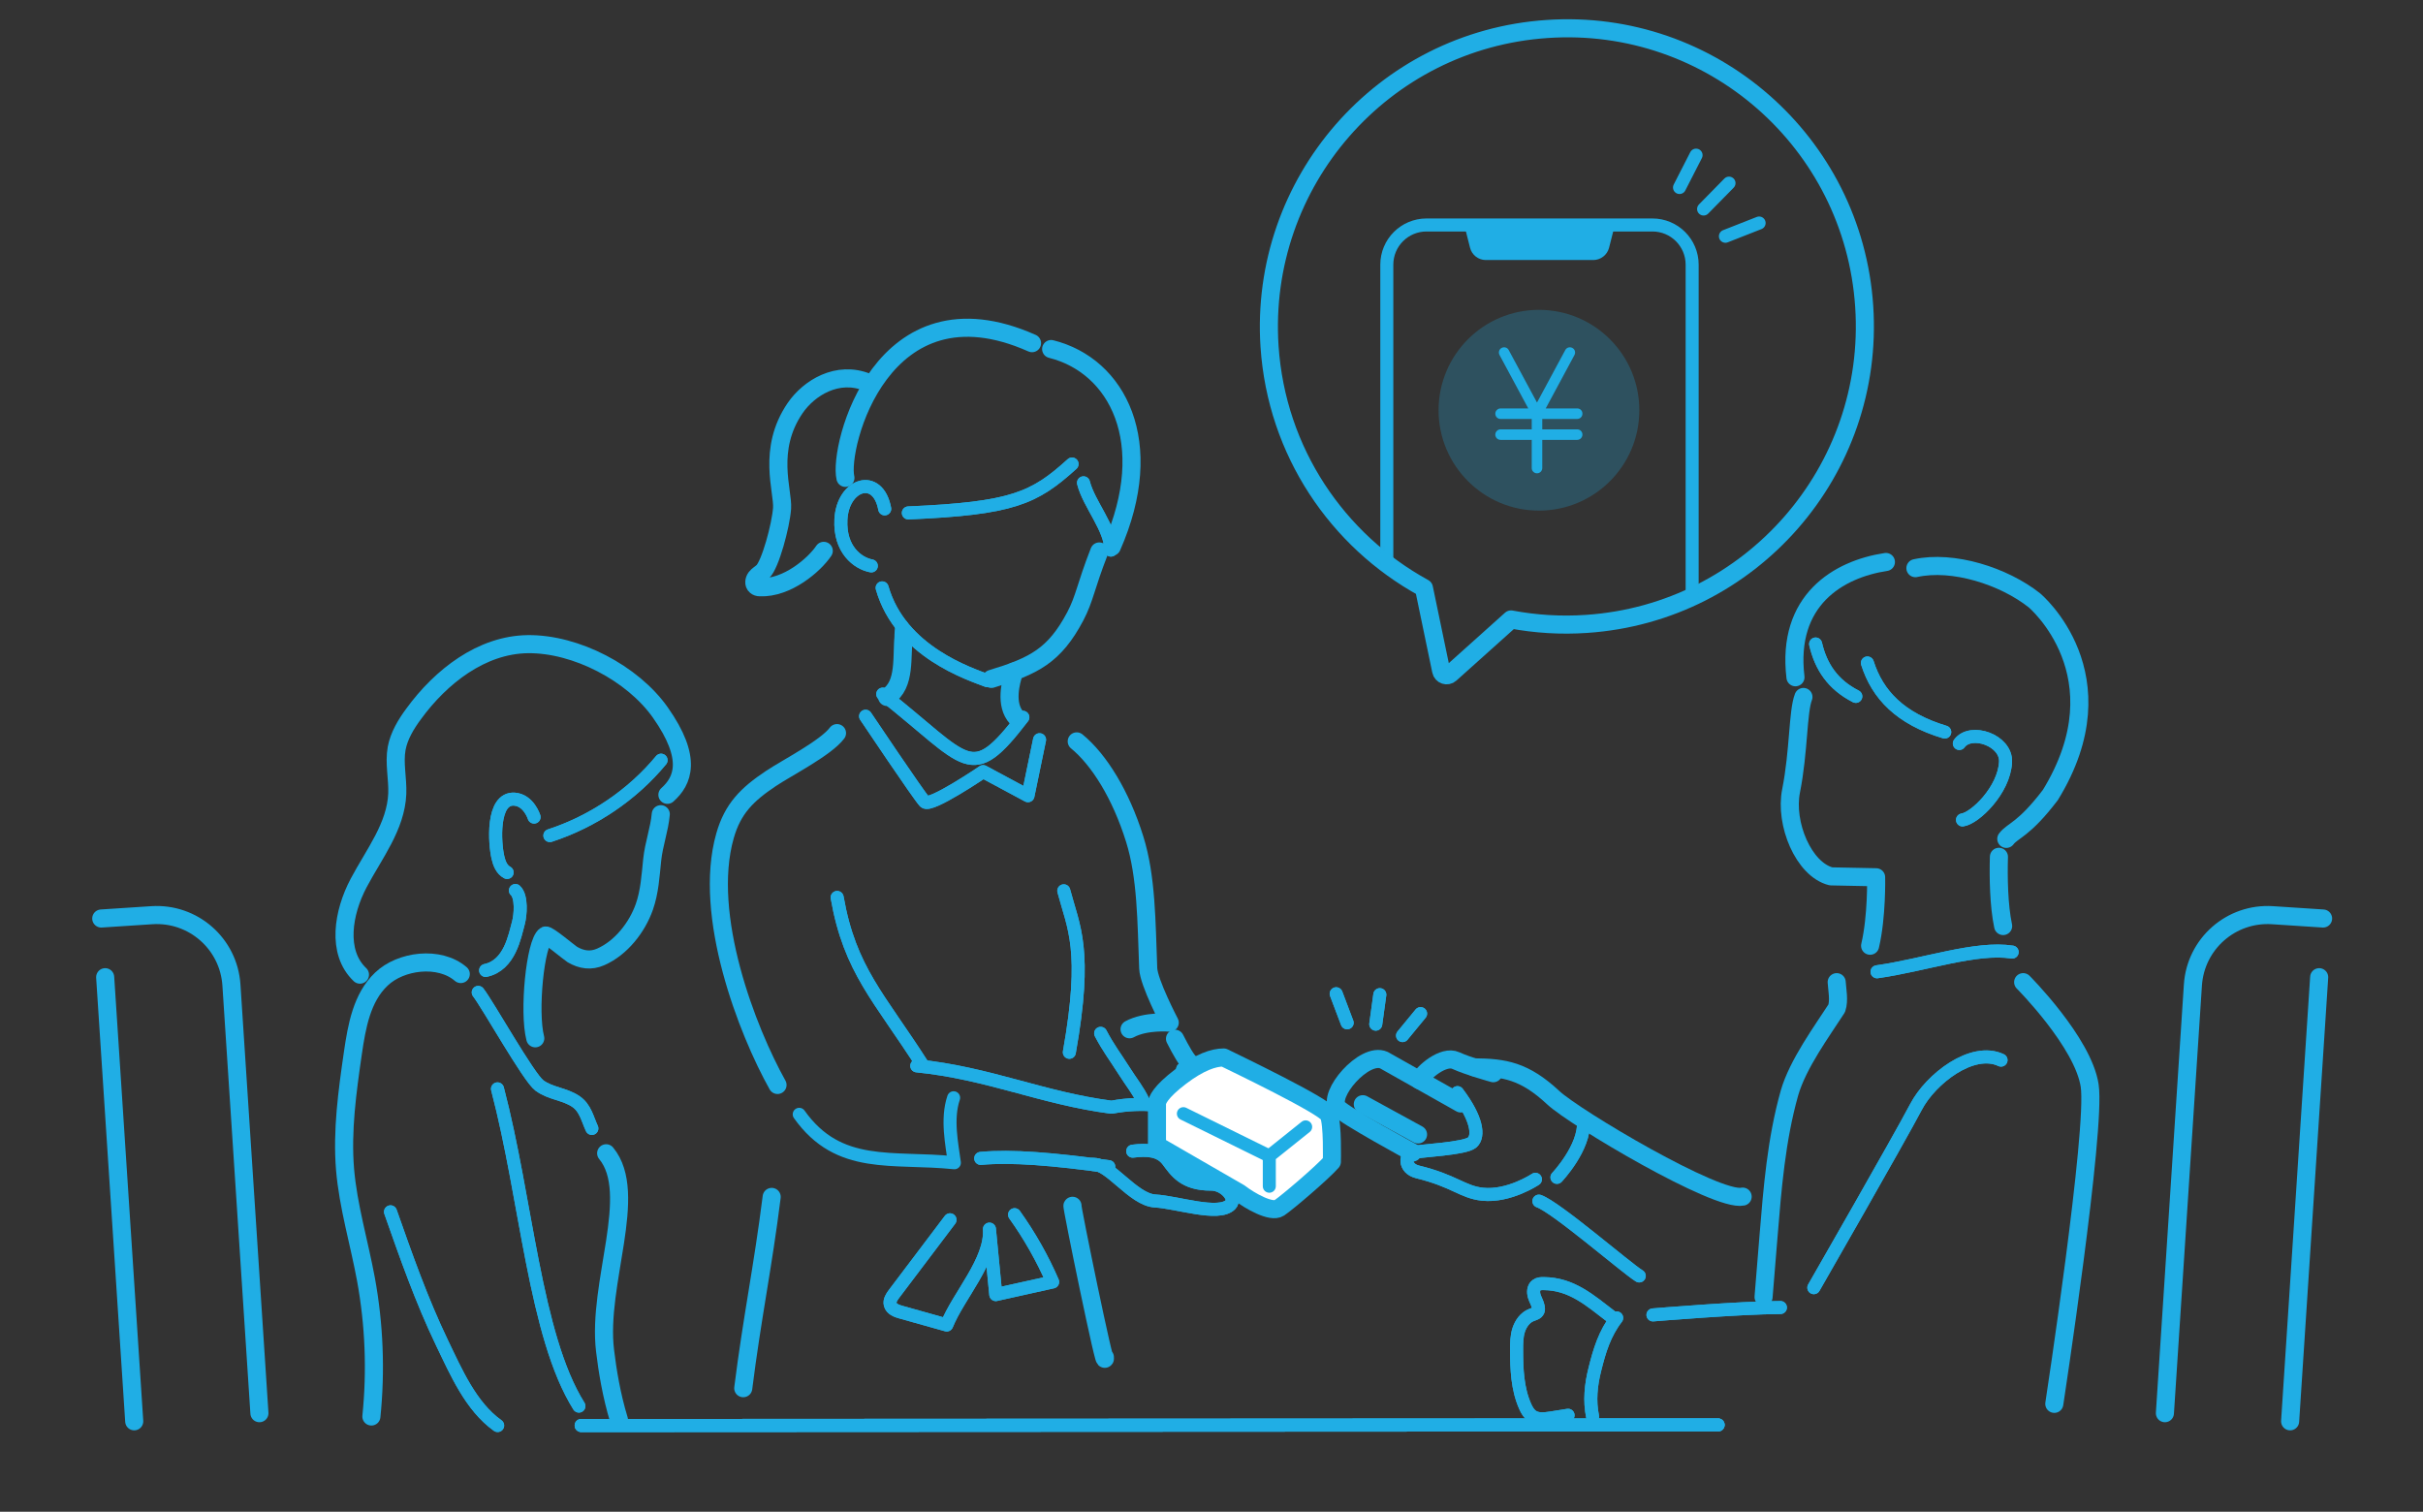 <svg width="335" height="209" viewBox="0 0 335 209" fill="none" xmlns="http://www.w3.org/2000/svg">
<rect x="0" y="0" width="335" height="209" fill="#333333" stroke="none"/>
<g clip-path="url(#clip0_3009_6305)">
<path d="M201.965 152.558C197.762 150.186 191.333 146.566 191.333 146.566C188.607 145.359 183.426 151.414 184.966 153.162C185.944 154.264 195.307 159.341 195.307 159.341" stroke="#20AEE5" stroke-width="1.8" stroke-linecap="round" stroke-linejoin="round"/>
<path d="M188.42 152.662L196.056 156.844" stroke="#20AEE5" stroke-width="1.8" stroke-linecap="round" stroke-linejoin="round"/>
<path d="M203.837 147.564C207.977 147.606 210.745 148.022 214.76 151.767C217.777 154.576 237.377 166.207 240.935 165.437" stroke="#20AEE5" stroke-width="1.8" stroke-linecap="round" stroke-linejoin="round"/>
<path d="M218.922 155.034C219.171 158.654 215.26 162.774 215.26 162.774" stroke="#20AEE5" stroke-width="1.8" stroke-linecap="round" stroke-linejoin="round"/>
<path d="M212.284 163.045C212.284 163.045 208.622 165.5 204.96 165.105C202.214 164.814 201.07 163.253 196.014 162.025C194.037 161.547 194.266 159.591 195.306 159.341C196.347 159.092 202.568 158.821 203.546 157.947C204.524 157.074 204.232 154.66 201.507 151.061" stroke="#20AEE5" stroke-width="1.8" stroke-linecap="round" stroke-linejoin="round"/>
<path d="M196.264 149.353C196.721 148.292 199.572 145.837 201.278 146.628C202.984 147.418 206.459 148.376 206.459 148.376" stroke="#20AEE5" stroke-width="1.8" stroke-linecap="round" stroke-linejoin="round"/>
<path d="M212.763 166.062C215.155 166.894 224.83 175.3 226.641 176.402" stroke="#20AEE5" stroke-width="1.8" stroke-linecap="round" stroke-linejoin="round"/>
<path d="M249.34 96.359C248.55 98.378 248.716 103.891 247.634 109.322C246.719 113.858 249.361 120.203 253.148 121.161L259.39 121.285C259.39 121.285 259.515 126.695 258.558 130.752" stroke="#20AEE5" stroke-width="1.8" stroke-linecap="round" stroke-linejoin="round"/>
<path d="M276.368 118.457C276.285 121.266 276.348 125.198 276.951 128.028" stroke="#20AEE5" stroke-width="1.8" stroke-linecap="round" stroke-linejoin="round"/>
<path d="M270.896 102.789C272.478 100.625 277.45 102.331 277.284 105.369C277.076 109.259 273.06 113.109 271.333 113.358" stroke="#20AEE5" stroke-width="1.8" stroke-linecap="round" stroke-linejoin="round"/>
<path d="M260.743 77.696C254.147 78.695 246.969 82.981 248.238 93.634" stroke="#20AEE5" stroke-width="1.8" stroke-linecap="round" stroke-linejoin="round"/>
<path d="M264.82 78.55C270.022 77.405 277.054 79.652 281.278 83.002C281.278 83.002 293.637 93.343 283.484 109.905C279.801 114.753 278.282 114.794 277.387 115.98" stroke="#20AEE5" stroke-width="1.8" stroke-linecap="round" stroke-linejoin="round"/>
<path d="M278.199 131.627C273.205 130.857 266.089 133.416 259.515 134.352" stroke="#20AEE5" stroke-width="1.8" stroke-linecap="round" stroke-linejoin="round"/>
<path d="M250.776 178.025C250.776 178.025 262.553 157.51 264.904 153.036C266.943 149.145 272.706 144.693 276.659 146.565" stroke="#20AEE5" stroke-width="1.8" stroke-linecap="round" stroke-linejoin="round"/>
<path d="M256.581 96.277C253.397 94.654 251.754 92.178 251.025 89.036" stroke="#20AEE5" stroke-width="1.8" stroke-linecap="round" stroke-linejoin="round"/>
<path d="M268.878 101.208C262.719 99.357 259.578 96.048 258.184 91.658" stroke="#20AEE5" stroke-width="1.8" stroke-linecap="round" stroke-linejoin="round"/>
<path d="M246.157 180.771C240.748 180.771 228.534 181.791 228.534 181.791" stroke="#20AEE5" stroke-width="1.8" stroke-linecap="round" stroke-linejoin="round"/>
<path d="M279.718 135.788C279.718 135.788 287.999 144.09 288.914 150.082C289.83 156.074 284.025 194.087 284.025 194.087" stroke="#20AEE5" stroke-width="1.8" stroke-linecap="round" stroke-linejoin="round"/>
<path d="M222.729 181.999C219.816 179.772 217.278 177.484 213.429 177.463C213.075 177.463 212.721 177.463 212.43 177.692C211.993 178.004 211.972 178.67 212.118 179.169C212.264 179.668 212.576 180.147 212.68 180.688C212.721 180.875 212.721 181.062 212.659 181.229C212.513 181.583 212.076 181.666 211.723 181.811C210.87 182.144 210.266 182.977 209.975 183.871C209.684 184.766 209.684 185.702 209.684 186.618C209.684 189.281 209.788 192.007 210.87 194.441C211.098 194.961 211.411 195.502 211.889 195.814C212.617 196.293 213.574 196.168 214.427 196.043C215.218 195.918 216.009 195.793 216.799 195.668" stroke="#20AEE5" stroke-width="1.8" stroke-linecap="round" stroke-linejoin="round"/>
<path d="M223.52 182.207C221.856 184.371 221.148 186.722 220.503 189.323C219.962 191.445 219.734 193.671 220.191 195.856" stroke="#20AEE5" stroke-width="1.8" stroke-linecap="round" stroke-linejoin="round"/>
<path d="M253.939 135.788C254.001 136.808 254.314 138.326 253.939 139.408C251.942 142.509 248.55 147.107 247.406 151.122C245.596 157.552 245.055 164.251 244.514 170.909C244.243 174.197 244.098 176.028 243.827 179.315" stroke="#20AEE5" stroke-width="1.8" stroke-linecap="round" stroke-linejoin="round"/>
<path d="M321.185 126.987L314.194 126.53C308.493 126.155 303.562 130.462 303.187 136.184L299.317 195.378" stroke="#20AEE5" stroke-width="1.8" stroke-linecap="round" stroke-linejoin="round"/>
<path d="M316.629 196.501L320.645 135.102" stroke="#20AEE5" stroke-width="1.8" stroke-linecap="round" stroke-linejoin="round"/>
<path d="M237.544 197L80.352 197.083" stroke="#20AEE5" stroke-width="1.8" stroke-linecap="round" stroke-linejoin="round"/>
<path d="M14 126.987L20.991 126.53C26.692 126.155 31.623 130.462 31.997 136.184L35.867 195.378" stroke="#20AEE5" stroke-width="1.8" stroke-linecap="round" stroke-linejoin="round"/>
<path d="M18.557 196.501L14.541 135.102" stroke="#20AEE5" stroke-width="1.8" stroke-linecap="round" stroke-linejoin="round"/>
<path d="M92.273 109.884C94.395 107.991 95.81 104.911 91.295 98.503C87.467 93.073 79.623 88.974 72.965 89.057C66.577 89.14 60.96 93.53 57.194 98.69C56.133 100.126 55.175 101.707 54.843 103.455C54.468 105.515 55.009 107.637 54.926 109.738C54.739 114.274 51.701 118.082 49.578 122.097C47.456 126.113 46.478 131.627 49.766 134.748" stroke="#20AEE5" stroke-width="1.8" stroke-linecap="round" stroke-linejoin="round"/>
<path d="M66.12 137.203C67.452 138.909 73.069 148.938 74.567 150.061C76.107 151.206 78.063 151.227 79.623 152.288C80.934 153.182 81.205 154.66 81.829 156.012" stroke="#20AEE5" stroke-width="1.8" stroke-linecap="round" stroke-linejoin="round"/>
<path d="M74.006 143.549C73.049 139.887 74.006 130.275 75.421 129.338C75.691 129.151 78.687 131.689 79.124 131.96C80.393 132.709 81.704 132.896 83.057 132.293C85.865 131.065 88.092 128.215 89.09 125.364C89.819 123.284 89.944 121.057 90.172 118.873C90.401 116.688 91.171 114.67 91.358 112.568" stroke="#20AEE5" stroke-width="1.8" stroke-linecap="round" stroke-linejoin="round"/>
<path d="M71.259 123.117C72.175 123.949 71.967 126.529 71.675 127.591C71.176 129.401 70.49 133.458 67.14 134.165" stroke="#20AEE5" stroke-width="1.8" stroke-linecap="round" stroke-linejoin="round"/>
<path d="M73.84 112.963C73.84 112.963 73.111 110.633 71.135 110.487C67.951 110.259 68.388 116.667 68.846 118.56C69.033 119.372 69.366 120.225 70.115 120.62" stroke="#20AEE5" stroke-width="1.8" stroke-linecap="round" stroke-linejoin="round"/>
<path d="M91.399 105.099C87.446 109.884 81.974 113.588 76.023 115.523" stroke="#20AEE5" stroke-width="1.8" stroke-linecap="round" stroke-linejoin="round"/>
<path d="M63.706 134.664C60.731 132.105 55.384 132.813 52.721 135.372C50.016 137.931 49.329 141.905 48.788 145.588C48.019 150.914 47.269 156.303 47.706 161.671C48.143 166.81 49.662 171.804 50.599 176.88C51.743 183.122 51.992 189.531 51.347 195.835" stroke="#20AEE5" stroke-width="1.8" stroke-linecap="round" stroke-linejoin="round"/>
<path d="M80.039 194.399C73.943 184.682 72.799 165.79 68.783 150.539" stroke="#20AEE5" stroke-width="1.8" stroke-linecap="round" stroke-linejoin="round"/>
<path d="M53.99 167.539C56.133 173.635 58.297 179.794 61.106 185.641C63.062 189.698 65.101 194.442 68.804 197.084" stroke="#20AEE5" stroke-width="1.8" stroke-linecap="round" stroke-linejoin="round"/>
<path d="M83.805 159.445C88.424 165.042 82.515 177.443 83.659 186.764C83.971 189.386 84.533 192.902 85.573 196.293" stroke="#20AEE5" stroke-width="1.8" stroke-linecap="round" stroke-linejoin="round"/>
<path d="M136.529 94.113C134.157 93.197 124.503 90.139 121.965 81.275" stroke="#20AEE5" stroke-width="1.8" stroke-linecap="round" stroke-linejoin="round"/>
<path d="M151.987 76.24C150.073 81.13 149.99 82.69 148.658 85.229C145.787 90.638 142.978 92.074 137.069 93.863" stroke="#20AEE5" stroke-width="1.8" stroke-linecap="round" stroke-linejoin="round"/>
<path d="M124.669 86.498C124.232 89.785 125.334 94.654 122.65 96.36" stroke="#20AEE5" stroke-width="1.8" stroke-linecap="round" stroke-linejoin="round"/>
<path d="M122.318 70.352C121.381 65.317 116.513 66.898 116.263 71.829C116.055 75.99 118.593 77.884 120.466 78.237" stroke="#20AEE5" stroke-width="1.8" stroke-linecap="round" stroke-linejoin="round"/>
<path d="M140.232 92.822C139.733 94.279 138.901 97.421 140.565 99.231" stroke="#20AEE5" stroke-width="1.8" stroke-linecap="round" stroke-linejoin="round"/>
<path d="M145.33 48.256C154.485 50.545 160.082 61.156 153.715 75.595" stroke="#20AEE5" stroke-width="1.8" stroke-linecap="round" stroke-linejoin="round"/>
<path d="M141.419 99.169C134.136 108.657 133.991 105.39 122.048 95.965" stroke="#20AEE5" stroke-width="1.8" stroke-linecap="round" stroke-linejoin="round"/>
<path d="M148.222 64.152C142.979 68.896 140.004 70.29 125.585 70.914" stroke="#20AEE5" stroke-width="1.8" stroke-linecap="round" stroke-linejoin="round"/>
<path d="M153.589 76.052C153.569 73.015 150.552 69.707 149.803 66.752" stroke="#20AEE5" stroke-width="1.8" stroke-linecap="round" stroke-linejoin="round"/>
<path d="M119.904 52.854C115.785 51.19 111.852 53.624 109.938 56.412C106.006 62.155 108.294 67.876 108.128 70.269C107.962 72.662 106.484 78.092 105.465 79.029C105.153 79.32 104.757 79.528 104.508 79.861C104.258 80.194 104.175 80.735 104.508 81.005C104.653 81.13 104.841 81.192 105.049 81.192C108.856 81.359 112.622 78.051 113.891 76.157" stroke="#20AEE5" stroke-width="1.8" stroke-linecap="round" stroke-linejoin="round"/>
<path d="M143.728 102.269L142.126 110.009L135.926 106.68C135.926 106.68 128.623 111.653 127.853 110.862C127.083 110.072 119.676 99.023 119.676 99.023" stroke="#20AEE5" stroke-width="1.8" stroke-linecap="round" stroke-linejoin="round"/>
<path d="M148.867 102.498C151.947 105.016 154.963 109.863 156.878 116.001C158.521 121.245 158.501 127.403 158.75 133.874C158.813 135.83 161.726 141.385 161.726 141.385C161.726 141.385 158.438 141.073 156.17 142.301" stroke="#20AEE5" stroke-width="1.8" stroke-linecap="round" stroke-linejoin="round"/>
<path d="M148.284 166.706C148.035 166.228 153.008 190.446 152.758 187.637" stroke="#20AEE5" stroke-width="1.8" stroke-linecap="round" stroke-linejoin="round"/>
<path d="M106.692 165.479C105.465 175.237 103.987 182.165 102.76 191.923" stroke="#20AEE5" stroke-width="1.8" stroke-linecap="round" stroke-linejoin="round"/>
<path d="M140.273 167.934C142.354 170.846 144.123 173.967 145.537 177.234C142.916 177.817 140.294 178.399 137.673 178.982C137.381 175.965 137.09 172.948 136.799 169.931C137.069 174.321 132.533 179.107 130.89 183.185C128.788 182.602 126.687 182.019 124.585 181.416C123.961 181.25 123.254 180.979 123.087 180.355C122.942 179.814 123.295 179.294 123.628 178.857C126.208 175.445 128.768 172.053 131.348 168.641" stroke="#20AEE5" stroke-width="1.8" stroke-linecap="round" stroke-linejoin="round"/>
<path d="M115.743 124.074C117.512 134.165 121.59 137.89 127.624 147.357" stroke="#20AEE5" stroke-width="1.8" stroke-linecap="round" stroke-linejoin="round"/>
<path d="M126.749 147.356C136.694 148.355 144.06 151.83 153.672 153.078C158.208 152.204 161.912 153.078 161.912 153.078" stroke="#20AEE5" stroke-width="1.8" stroke-linecap="round" stroke-linejoin="round"/>
<path d="M135.592 160.152C139.899 159.757 145.579 160.236 153.298 161.297" stroke="#20AEE5" stroke-width="1.8" stroke-linecap="round" stroke-linejoin="round"/>
<path d="M142.687 47.444C121.881 38.185 115.889 61.842 116.888 66.066" stroke="#20AEE5" stroke-width="1.8" stroke-linecap="round" stroke-linejoin="round"/>
<path d="M156.607 159.154C158.604 158.904 160.352 158.987 161.455 160.444C162.557 161.9 163.66 163.731 167.468 163.711C169.319 163.711 171.005 165.666 170.131 166.54C168.487 168.205 162.765 166.207 159.707 166.041C156.648 165.874 153.34 160.735 151.072 160.985" stroke="#20AEE5" stroke-width="1.8" stroke-linecap="round" stroke-linejoin="round"/>
<path d="M164.555 146.982C164.138 146.732 163.285 145.255 162.453 143.611" stroke="#20AEE5" stroke-width="1.8" stroke-linecap="round" stroke-linejoin="round"/>
<path d="M171.109 152.787C175.374 152.683 173.627 150.04 172.357 150.02C171.088 149.999 168.467 148.459 167.364 147.856C164.805 146.482 163.515 147.814 163.515 147.814" stroke="#20AEE5" stroke-width="1.8" stroke-linecap="round" stroke-linejoin="round"/>
<path d="M158.042 152.225C157.376 150.769 156.482 149.728 155.296 147.856C154.11 145.983 153.257 144.922 152.175 142.862" stroke="#20AEE5" stroke-width="1.8" stroke-linecap="round" stroke-linejoin="round"/>
<path d="M147.077 123.158C148.409 128.214 150.385 131.231 147.847 145.483" stroke="#20AEE5" stroke-width="1.8" stroke-linecap="round" stroke-linejoin="round"/>
<path d="M184.737 137.391L186.256 141.406" stroke="#20AEE5" stroke-width="1.8" stroke-linecap="round" stroke-linejoin="round"/>
<path d="M190.772 137.516L190.21 141.594" stroke="#20AEE5" stroke-width="1.8" stroke-linecap="round" stroke-linejoin="round"/>
<path d="M196.41 140.137L193.913 143.174" stroke="#20AEE5" stroke-width="1.8" stroke-linecap="round" stroke-linejoin="round"/>
<path d="M131.847 151.768C130.848 154.701 131.618 158.238 131.951 160.756C123.38 159.866 115.978 161.783 110.499 154.059" stroke="#20AEE5" stroke-width="1.8" stroke-linecap="round" stroke-linejoin="round"/>
<path d="M201.965 152.558C197.762 150.186 191.333 146.566 191.333 146.566C188.607 145.359 183.426 151.414 184.966 153.162C185.944 154.264 195.307 159.341 195.307 159.341" stroke="#20AEE5" stroke-width="2.5" stroke-linecap="round" stroke-linejoin="round"/>
<path d="M188.42 152.662L196.056 156.844" stroke="#20AEE5" stroke-width="2.5" stroke-linecap="round" stroke-linejoin="round"/>
<path d="M203.837 147.564C207.977 147.606 210.745 148.022 214.76 151.767C217.777 154.576 237.377 166.207 240.935 165.437" stroke="#20AEE5" stroke-width="2.5" stroke-linecap="round" stroke-linejoin="round"/>
<path d="M218.922 155.034C219.171 158.654 215.26 162.774 215.26 162.774" stroke="#20AEE5" stroke-width="1.8" stroke-linecap="round" stroke-linejoin="round"/>
<path d="M212.284 163.045C212.284 163.045 208.622 165.5 204.96 165.105C202.214 164.814 201.07 163.253 196.014 162.025C194.037 161.547 194.266 159.591 195.306 159.341C196.347 159.092 202.568 158.821 203.546 157.947C204.524 157.074 204.232 154.66 201.507 151.061" stroke="#20AEE5" stroke-width="1.8" stroke-linecap="round" stroke-linejoin="round"/>
<path d="M196.264 149.353C196.721 148.292 199.572 145.837 201.278 146.628C202.984 147.418 206.459 148.376 206.459 148.376" stroke="#20AEE5" stroke-width="2.5" stroke-linecap="round" stroke-linejoin="round"/>
<path d="M212.763 166.062C215.155 166.894 224.83 175.3 226.641 176.402" stroke="#20AEE5" stroke-width="1.8" stroke-linecap="round" stroke-linejoin="round"/>
<path d="M249.34 96.359C248.55 98.378 248.716 103.891 247.634 109.322C246.719 113.858 249.361 120.203 253.148 121.161L259.39 121.285C259.39 121.285 259.515 126.695 258.558 130.752" stroke="#20AEE5" stroke-width="2.5" stroke-linecap="round" stroke-linejoin="round"/>
<path d="M276.368 118.457C276.285 121.266 276.348 125.198 276.951 128.028" stroke="#20AEE5" stroke-width="2.5" stroke-linecap="round" stroke-linejoin="round"/>
<path d="M270.896 102.789C272.478 100.625 277.45 102.331 277.284 105.369C277.076 109.259 273.06 113.109 271.333 113.358" stroke="#20AEE5" stroke-width="1.8" stroke-linecap="round" stroke-linejoin="round"/>
<path d="M260.743 77.696C254.147 78.695 246.969 82.981 248.238 93.634" stroke="#20AEE5" stroke-width="2.5" stroke-linecap="round" stroke-linejoin="round"/>
<path d="M264.82 78.55C270.022 77.405 277.054 79.652 281.278 83.002C281.278 83.002 293.637 93.343 283.484 109.905C279.801 114.753 278.282 114.794 277.387 115.98" stroke="#20AEE5" stroke-width="2.5" stroke-linecap="round" stroke-linejoin="round"/>
<path d="M278.199 131.627C273.205 130.857 266.089 133.416 259.515 134.352" stroke="#20AEE5" stroke-width="1.8" stroke-linecap="round" stroke-linejoin="round"/>
<path d="M250.776 178.025C250.776 178.025 262.553 157.51 264.904 153.036C266.943 149.145 272.706 144.693 276.659 146.565" stroke="#20AEE5" stroke-width="1.8" stroke-linecap="round" stroke-linejoin="round"/>
<path d="M256.581 96.277C253.397 94.654 251.754 92.178 251.025 89.036" stroke="#20AEE5" stroke-width="1.8" stroke-linecap="round" stroke-linejoin="round"/>
<path d="M268.878 101.208C262.719 99.357 259.578 96.048 258.184 91.658" stroke="#20AEE5" stroke-width="1.8" stroke-linecap="round" stroke-linejoin="round"/>
<path d="M246.157 180.771C240.748 180.771 228.534 181.791 228.534 181.791" stroke="#20AEE5" stroke-width="1.8" stroke-linecap="round" stroke-linejoin="round"/>
<path d="M279.718 135.788C279.718 135.788 287.999 144.09 288.914 150.082C289.83 156.074 284.025 194.087 284.025 194.087" stroke="#20AEE5" stroke-width="2.5" stroke-linecap="round" stroke-linejoin="round"/>
<path d="M222.729 181.999C219.816 179.772 217.278 177.484 213.429 177.463C213.075 177.463 212.721 177.463 212.43 177.692C211.993 178.004 211.972 178.67 212.118 179.169C212.264 179.668 212.576 180.147 212.68 180.688C212.721 180.875 212.721 181.062 212.659 181.229C212.513 181.583 212.076 181.666 211.723 181.811C210.87 182.144 210.266 182.977 209.975 183.871C209.684 184.766 209.684 185.702 209.684 186.618C209.684 189.281 209.788 192.007 210.87 194.441C211.098 194.961 211.411 195.502 211.889 195.814C212.617 196.293 213.574 196.168 214.427 196.043C215.218 195.918 216.009 195.793 216.799 195.668" stroke="#20AEE5" stroke-width="1.8" stroke-linecap="round" stroke-linejoin="round"/>
<path d="M223.52 182.207C221.856 184.371 221.148 186.722 220.503 189.323C219.962 191.445 219.734 193.671 220.191 195.856" stroke="#20AEE5" stroke-width="1.8" stroke-linecap="round" stroke-linejoin="round"/>
<path d="M253.939 135.788C254.001 136.808 254.314 138.326 253.939 139.408C251.942 142.509 248.55 147.107 247.406 151.122C245.596 157.552 245.055 164.251 244.514 170.909C244.243 174.197 244.098 176.028 243.827 179.315" stroke="#20AEE5" stroke-width="2.5" stroke-linecap="round" stroke-linejoin="round"/>
<path d="M321.185 126.987L314.194 126.53C308.493 126.155 303.562 130.462 303.187 136.184L299.317 195.378" stroke="#20AEE5" stroke-width="2.5" stroke-linecap="round" stroke-linejoin="round"/>
<path d="M316.629 196.501L320.645 135.102" stroke="#20AEE5" stroke-width="2.5" stroke-linecap="round" stroke-linejoin="round"/>
<path d="M237.544 197L80.352 197.083" stroke="#20AEE5" stroke-width="1.8" stroke-linecap="round" stroke-linejoin="round"/>
<path d="M237.544 197L80.352 197.083" stroke="#20AEE5" stroke-width="1.8" stroke-linecap="round" stroke-linejoin="round"/>
<path d="M14 126.987L20.991 126.53C26.692 126.155 31.623 130.462 31.997 136.184L35.867 195.378" stroke="#20AEE5" stroke-width="2.5" stroke-linecap="round" stroke-linejoin="round"/>
<path d="M18.557 196.501L14.541 135.102" stroke="#20AEE5" stroke-width="2.5" stroke-linecap="round" stroke-linejoin="round"/>
<path d="M92.273 109.884C94.395 107.991 95.81 104.911 91.295 98.503C87.467 93.073 79.623 88.974 72.965 89.057C66.577 89.14 60.96 93.53 57.194 98.69C56.133 100.126 55.175 101.707 54.843 103.455C54.468 105.515 55.009 107.637 54.926 109.738C54.739 114.274 51.701 118.082 49.578 122.097C47.456 126.113 46.478 131.627 49.766 134.748" stroke="#20AEE5" stroke-width="2.5" stroke-linecap="round" stroke-linejoin="round"/>
<path d="M66.12 137.203C67.452 138.909 73.069 148.938 74.567 150.061C76.107 151.206 78.063 151.227 79.623 152.288C80.934 153.182 81.205 154.66 81.829 156.012" stroke="#20AEE5" stroke-width="1.8" stroke-linecap="round" stroke-linejoin="round"/>
<path d="M74.006 143.549C73.049 139.887 74.006 130.275 75.421 129.338C75.691 129.151 78.687 131.689 79.124 131.96C80.393 132.709 81.704 132.896 83.057 132.293C85.865 131.065 88.092 128.215 89.09 125.364C89.819 123.284 89.944 121.057 90.172 118.873C90.401 116.688 91.171 114.67 91.358 112.568" stroke="#20AEE5" stroke-width="2.5" stroke-linecap="round" stroke-linejoin="round"/>
<path d="M71.259 123.117C72.175 123.949 71.967 126.529 71.675 127.591C71.176 129.401 70.49 133.458 67.14 134.165" stroke="#20AEE5" stroke-width="1.8" stroke-linecap="round" stroke-linejoin="round"/>
<path d="M73.84 112.963C73.84 112.963 73.111 110.633 71.135 110.487C67.951 110.259 68.388 116.667 68.846 118.56C69.033 119.372 69.366 120.225 70.115 120.62" stroke="#20AEE5" stroke-width="1.8" stroke-linecap="round" stroke-linejoin="round"/>
<path d="M91.399 105.099C87.446 109.884 81.974 113.588 76.023 115.523" stroke="#20AEE5" stroke-width="1.8" stroke-linecap="round" stroke-linejoin="round"/>
<path d="M63.706 134.664C60.731 132.105 55.384 132.813 52.721 135.372C50.016 137.931 49.329 141.905 48.788 145.588C48.019 150.914 47.269 156.303 47.706 161.671C48.143 166.81 49.662 171.804 50.599 176.88C51.743 183.122 51.992 189.531 51.347 195.835" stroke="#20AEE5" stroke-width="2.5" stroke-linecap="round" stroke-linejoin="round"/>
<path d="M80.039 194.399C73.943 184.682 72.799 165.79 68.783 150.539" stroke="#20AEE5" stroke-width="1.8" stroke-linecap="round" stroke-linejoin="round"/>
<path d="M53.99 167.539C56.133 173.635 58.297 179.794 61.106 185.641C63.062 189.698 65.101 194.442 68.804 197.084" stroke="#20AEE5" stroke-width="1.8" stroke-linecap="round" stroke-linejoin="round"/>
<path d="M83.805 159.445C88.424 165.042 82.515 177.443 83.659 186.764C83.971 189.386 84.533 192.902 85.573 196.293" stroke="#20AEE5" stroke-width="2.5" stroke-linecap="round" stroke-linejoin="round"/>
<path d="M136.529 94.113C134.157 93.197 124.503 90.139 121.965 81.275" stroke="#20AEE5" stroke-width="1.8" stroke-linecap="round" stroke-linejoin="round"/>
<path d="M151.987 76.24C150.073 81.13 149.99 82.69 148.658 85.229C145.787 90.638 142.978 92.074 137.069 93.863" stroke="#20AEE5" stroke-width="2.5" stroke-linecap="round" stroke-linejoin="round"/>
<path d="M125 87.5C124.563 90.787 125.334 94.654 122.65 96.36" stroke="#20AEE5" stroke-width="2.5" stroke-linecap="round" stroke-linejoin="round"/>
<path d="M122.318 70.352C121.381 65.317 116.513 66.898 116.263 71.829C116.055 75.99 118.593 77.884 120.466 78.237" stroke="#20AEE5" stroke-width="1.8" stroke-linecap="round" stroke-linejoin="round"/>
<path d="M140.232 92.822C139.733 94.279 138.901 97.421 140.565 99.231" stroke="#20AEE5" stroke-width="2.5" stroke-linecap="round" stroke-linejoin="round"/>
<path d="M145.33 48.256C154.485 50.545 160.082 61.156 153.715 75.595" stroke="#20AEE5" stroke-width="2.5" stroke-linecap="round" stroke-linejoin="round"/>
<path d="M141.419 99.169C134.136 108.657 133.991 105.39 122.048 95.965" stroke="#20AEE5" stroke-width="1.8" stroke-linecap="round" stroke-linejoin="round"/>
<path d="M148.222 64.152C142.979 68.896 140.004 70.29 125.585 70.914" stroke="#20AEE5" stroke-width="1.8" stroke-linecap="round" stroke-linejoin="round"/>
<path d="M153.589 76.052C153.569 73.015 150.552 69.707 149.803 66.752" stroke="#20AEE5" stroke-width="1.8" stroke-linecap="round" stroke-linejoin="round"/>
<path d="M119.904 52.854C115.785 51.19 111.852 53.624 109.938 56.412C106.006 62.155 108.294 67.876 108.128 70.269C107.962 72.662 106.484 78.092 105.465 79.029C105.153 79.32 104.757 79.528 104.508 79.861C104.258 80.194 104.175 80.735 104.508 81.005C104.653 81.13 104.841 81.192 105.049 81.192C108.856 81.359 112.622 78.051 113.891 76.157" stroke="#20AEE5" stroke-width="2.5" stroke-linecap="round" stroke-linejoin="round"/>
<path d="M143.728 102.269L142.126 110.009L135.926 106.68C135.926 106.68 128.623 111.653 127.853 110.862C127.083 110.072 119.676 99.023 119.676 99.023" stroke="#20AEE5" stroke-width="1.8" stroke-linecap="round" stroke-linejoin="round"/>
<path d="M148.867 102.498C151.947 105.016 154.963 109.863 156.878 116.001C158.521 121.245 158.501 127.403 158.75 133.874C158.813 135.83 161.726 141.385 161.726 141.385C161.726 141.385 158.438 141.073 156.17 142.301" stroke="#20AEE5" stroke-width="2.5" stroke-linecap="round" stroke-linejoin="round"/>
<path d="M148.284 166.706C148.035 166.228 153.008 190.446 152.758 187.637" stroke="#20AEE5" stroke-width="2.5" stroke-linecap="round" stroke-linejoin="round"/>
<path d="M106.692 165.479C105.465 175.237 103.987 182.165 102.76 191.923" stroke="#20AEE5" stroke-width="2.5" stroke-linecap="round" stroke-linejoin="round"/>
<path d="M140.273 167.934C142.354 170.846 144.123 173.967 145.537 177.234C142.916 177.817 140.294 178.399 137.673 178.982C137.381 175.965 137.09 172.948 136.799 169.931C137.069 174.321 132.533 179.107 130.89 183.185C128.788 182.602 126.687 182.019 124.585 181.416C123.961 181.25 123.254 180.979 123.087 180.355C122.942 179.814 123.295 179.294 123.628 178.857C126.208 175.445 128.768 172.053 131.348 168.641" stroke="#20AEE5" stroke-width="1.8" stroke-linecap="round" stroke-linejoin="round"/>
<path d="M115.743 124.074C117.512 134.165 121.59 137.89 127.624 147.357" stroke="#20AEE5" stroke-width="1.8" stroke-linecap="round" stroke-linejoin="round"/>
<path d="M126.749 147.356C136.694 148.355 144.06 151.83 153.672 153.078C158.208 152.204 161.912 153.078 161.912 153.078" stroke="#20AEE5" stroke-width="1.8" stroke-linecap="round" stroke-linejoin="round"/>
<path d="M115.723 101.354C114.183 103.413 108.753 106.181 106.609 107.616C103.26 109.843 101.304 111.819 100.243 115.543C97.101 126.55 103.339 142.572 107.5 150" stroke="#20AEE5" stroke-width="2.5" stroke-linecap="round" stroke-linejoin="round"/>
<path d="M135.592 160.152C139.899 159.757 145.579 160.236 153.298 161.297" stroke="#20AEE5" stroke-width="1.8" stroke-linecap="round" stroke-linejoin="round"/>
<path d="M142.687 47.444C121.881 38.185 115.889 61.842 116.888 66.066" stroke="#20AEE5" stroke-width="2.5" stroke-linecap="round" stroke-linejoin="round"/>
<path d="M164.555 146.982C164.138 146.732 163.285 145.255 162.453 143.611" stroke="#20AEE5" stroke-width="2.5" stroke-linecap="round" stroke-linejoin="round"/>
<path d="M171.109 152.787C175.374 152.683 173.627 150.04 172.357 150.02C171.088 149.999 168.467 148.459 167.364 147.856C164.805 146.482 163.515 147.814 163.515 147.814" stroke="#20AEE5" stroke-width="1.8" stroke-linecap="round" stroke-linejoin="round"/>
<path d="M169.182 146.201C170.57 146.886 183.136 152.91 183.71 154.124C184.285 155.338 184.141 160.62 184.141 160.62C182.809 162.143 177.959 166.269 176.863 167C175.766 167.731 172.751 165.998 171.38 164.932L159.959 158.34V152.597C159.959 152.14 160.403 150.988 163.235 148.84C165.898 146.821 167.812 146.201 169.182 146.201Z" fill="white" stroke="#20AEE5" stroke-width="2.5" stroke-linecap="round" stroke-linejoin="round"/>
<path d="M175.492 164V159.82L180.518 155.795" stroke="#20AEE5" stroke-width="1.8" stroke-linecap="round" stroke-linejoin="round"/>
<path d="M175.492 159.821L163.614 153.968" stroke="#20AEE5" stroke-width="1.8" stroke-linecap="round" stroke-linejoin="round"/>
<path d="M158.042 152.225C157.376 150.769 156.482 149.728 155.296 147.856C154.11 145.983 153.257 144.922 152.175 142.862" stroke="#20AEE5" stroke-width="1.8" stroke-linecap="round" stroke-linejoin="round"/>
<path d="M147.077 123.158C148.409 128.214 150.385 131.231 147.847 145.483" stroke="#20AEE5" stroke-width="1.8" stroke-linecap="round" stroke-linejoin="round"/>
<path d="M156.607 159.154C158.604 158.904 160.352 158.987 161.455 160.444C162.557 161.9 163.66 163.731 167.468 163.711C169.319 163.711 171.005 165.666 170.131 166.54C168.487 168.205 162.765 166.207 159.707 166.041C156.648 165.874 153.34 160.735 151.072 160.985" stroke="#20AEE5" stroke-width="1.8" stroke-linecap="round" stroke-linejoin="round"/>
<path d="M184.737 137.391L186.256 141.406" stroke="#20AEE5" stroke-width="1.8" stroke-linecap="round" stroke-linejoin="round"/>
<path d="M190.772 137.516L190.21 141.594" stroke="#20AEE5" stroke-width="1.8" stroke-linecap="round" stroke-linejoin="round"/>
<path d="M196.41 140.137L193.913 143.174" stroke="#20AEE5" stroke-width="1.8" stroke-linecap="round" stroke-linejoin="round"/>
<path d="M234.496 21.449L232.207 25.923" stroke="#20AEE5" stroke-width="1.8" stroke-linecap="round" stroke-linejoin="round"/>
<path d="M239.051 25.318L235.535 28.897" stroke="#20AEE5" stroke-width="1.8" stroke-linecap="round" stroke-linejoin="round"/>
<path d="M243.213 30.832L238.553 32.663" stroke="#20AEE5" stroke-width="1.8" stroke-linecap="round" stroke-linejoin="round"/>
<path d="M196.837 81.274C184.918 74.741 176.498 62.464 175.525 47.903C174.03 25.189 191.191 5.532 213.899 4.008C236.601 2.455 256.229 19.623 257.741 42.348C259.265 65.056 242.075 84.719 219.384 86.254C215.802 86.504 212.287 86.275 208.914 85.642L200.524 93.165C200.081 93.57 199.37 93.325 199.252 92.748L196.871 81.297L196.837 81.274Z" stroke="#20AEE5" stroke-width="2.5" stroke-linecap="round" stroke-linejoin="round"/>
<mask id="mask0_3009_6305" style="mask-type:luminance" maskUnits="userSpaceOnUse" x="175" y="3" width="83" height="91">
<path d="M214.008 4.018C191.296 5.485 174.085 25.099 175.523 47.816C176.46 62.38 184.867 74.689 196.752 81.24L199.104 92.698C199.22 93.275 199.93 93.522 200.374 93.117L208.783 85.616C212.154 86.258 215.669 86.496 219.241 86.272C241.935 84.793 259.175 65.173 257.708 42.462C256.894 29.104 249.786 17.659 239.442 10.782C232.199 5.967 223.367 3.394 214.008 4.018Z" fill="white"/>
</mask>
<g mask="url(#mask0_3009_6305)">
<path d="M197.231 31.104H228.461C231.499 31.104 233.954 33.559 233.954 36.596V89.278C233.954 92.316 231.499 94.771 228.461 94.771H197.231C194.193 94.771 191.738 92.316 191.738 89.278V36.596C191.738 33.559 194.193 31.104 197.231 31.104Z" stroke="#20AEE5" stroke-width="1.8" stroke-miterlimit="10"/>
<path d="M220.264 35.951H205.429C204.389 35.951 203.494 35.244 203.244 34.245L202.558 31.54H223.156L222.469 34.245C222.22 35.244 221.304 35.951 220.285 35.951" fill="#20AEE5"/>
<path opacity="0.25" d="M226.651 56.716C226.651 64.393 220.43 70.594 212.773 70.594C205.117 70.594 198.896 64.373 198.896 56.716C198.896 49.059 205.096 42.838 212.773 42.838C220.451 42.838 226.651 49.059 226.651 56.716Z" fill="#20AEE5"/>
<path d="M218.058 59.358H213.231V57.923H218.058C218.453 57.923 218.786 57.611 218.786 57.195C218.786 56.779 218.474 56.466 218.058 56.466H213.709L217.683 49.08C217.871 48.727 217.746 48.289 217.392 48.102C217.038 47.915 216.601 48.04 216.414 48.394L212.503 55.655L208.591 48.394C208.404 48.04 207.967 47.915 207.613 48.102C207.259 48.289 207.135 48.727 207.322 49.08L211.296 56.466H207.467C207.072 56.466 206.739 56.799 206.739 57.195C206.739 57.59 207.051 57.923 207.467 57.923H211.774V59.358H207.467C207.072 59.358 206.739 59.691 206.739 60.087C206.739 60.482 207.051 60.815 207.467 60.815H211.774V64.706C211.774 65.101 212.086 65.434 212.503 65.434C212.919 65.434 213.231 65.101 213.231 64.706V60.815H218.058C218.453 60.815 218.786 60.482 218.786 60.087C218.786 59.691 218.474 59.358 218.058 59.358Z" fill="#20AEE5"/>
</g>
</g>
<defs>
<clipPath id="clip0_3009_6305">
<rect width="335" height="209" fill="white"/>
</clipPath>
</defs>
</svg>
